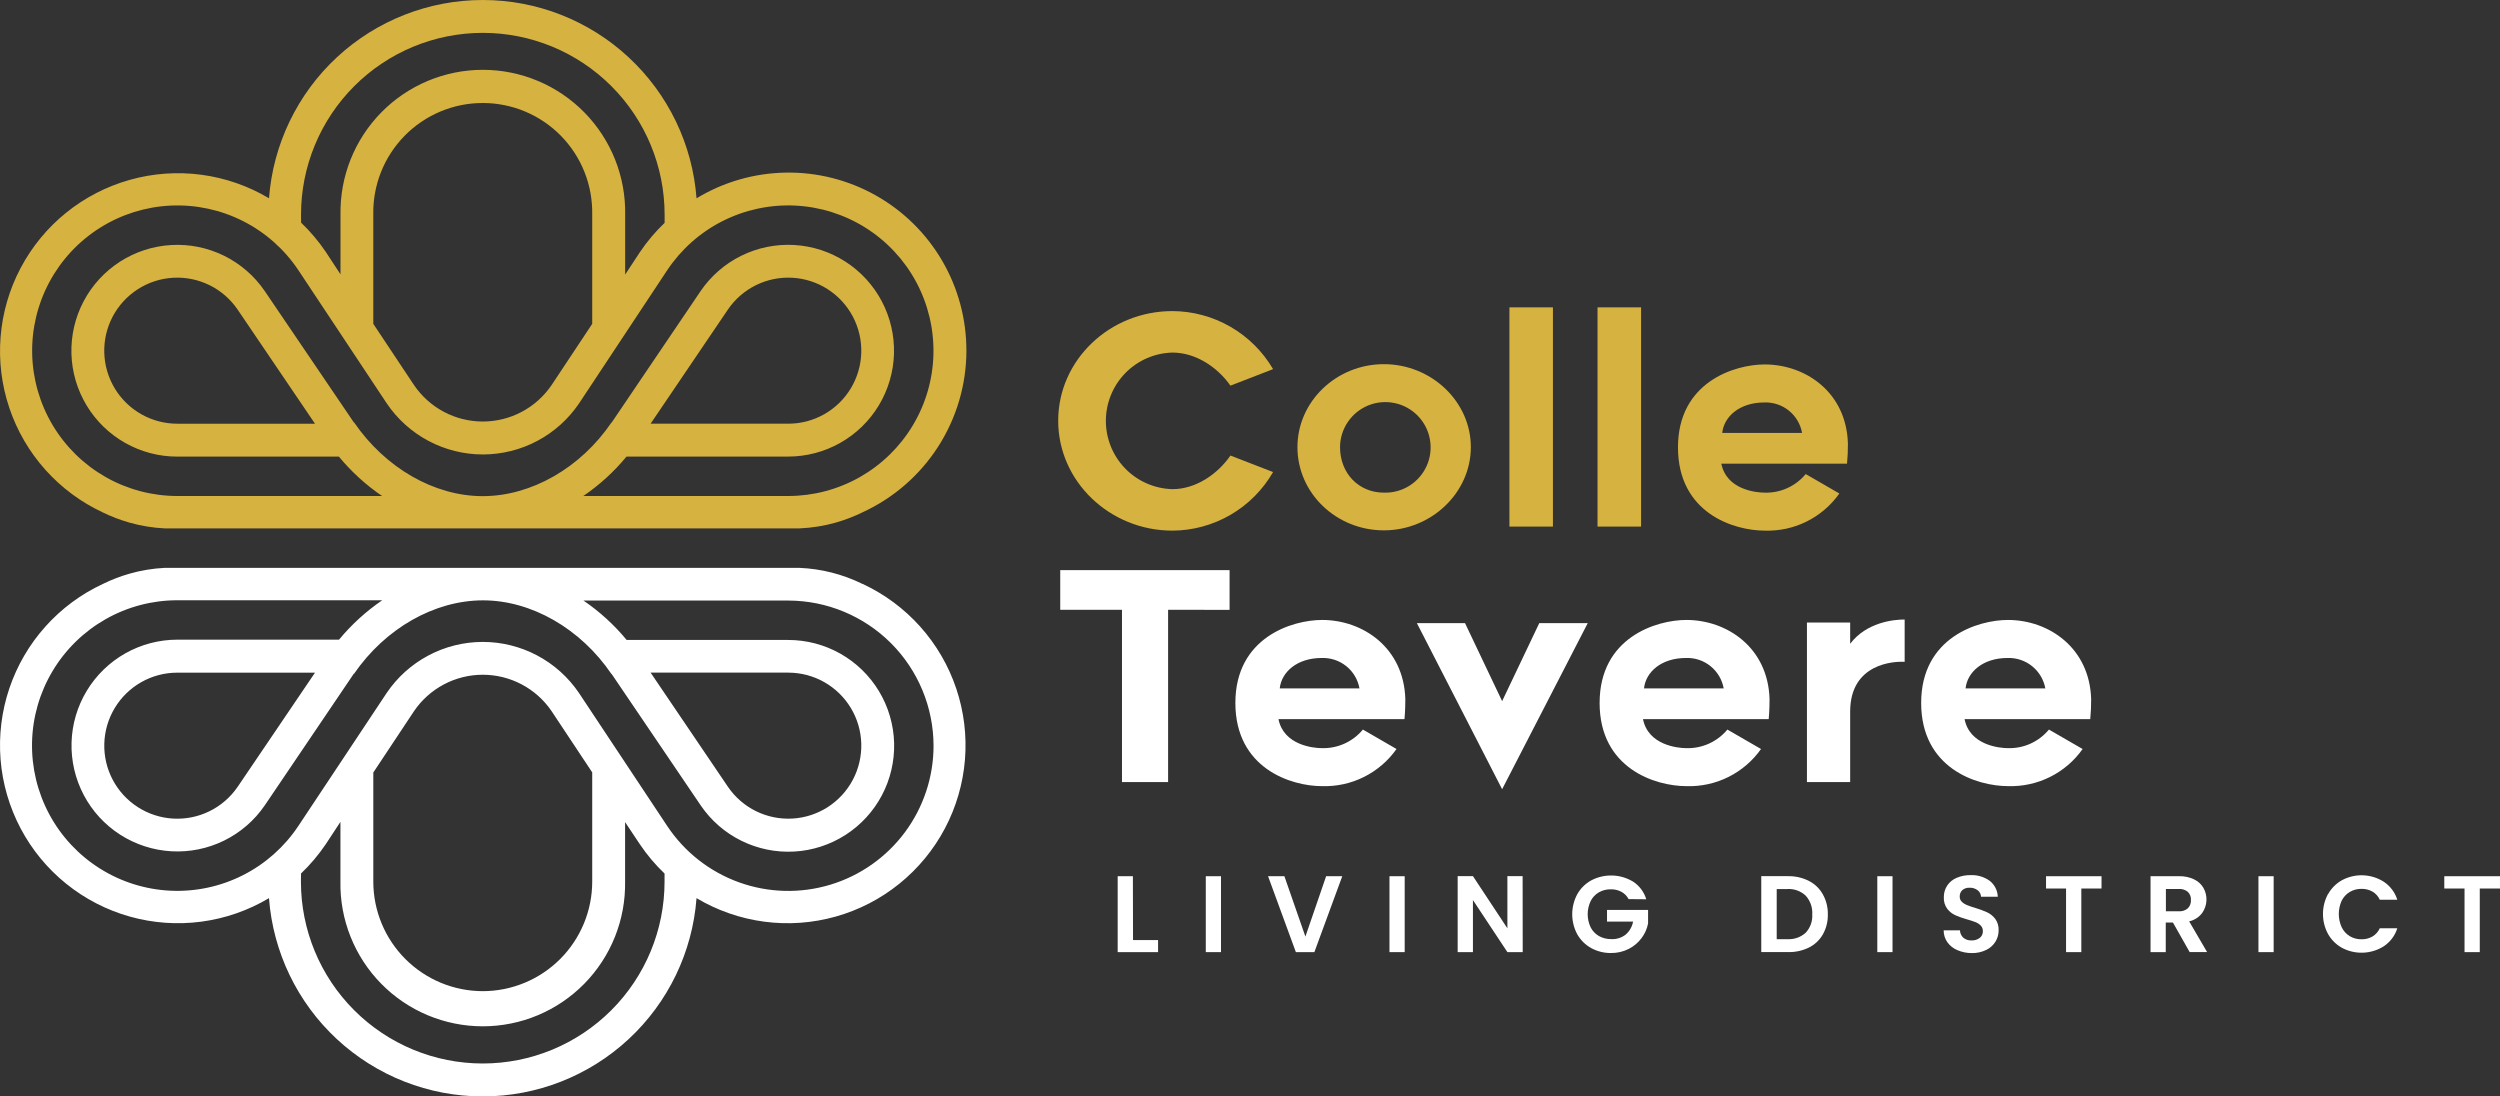 <?xml version="1.0" encoding="UTF-8"?><svg id="Livello_2" xmlns="http://www.w3.org/2000/svg" viewBox="0 0 1376 603.48"><rect x="0" y="0" width="1376" height="603.48" fill="#333333" stroke="none"/><defs><style>.cls-1{fill:#fff;}.cls-2{fill:#d6b240;}</style></defs><g id="Livello_1-2"><path class="cls-2" d="m173.38,233.21h-75.77c-6.93,0-13.74-1.78-19.77-5.18-6.03-3.4-11.09-8.3-14.67-14.23-3.58-5.93-5.57-12.69-5.78-19.61-.2-6.92,1.39-13.78,4.61-19.91,3.23-6.13,7.99-11.32,13.81-15.07,5.83-3.75,12.52-5.93,19.44-6.33,6.91-.4,13.81,1,20.03,4.05,6.22,3.05,11.54,7.66,15.45,13.38l42.64,62.9Zm184.7,0l42.59-62.88c3.91-5.72,9.23-10.33,15.44-13.39,6.22-3.06,13.12-4.46,20.03-4.06,6.91.39,13.61,2.57,19.44,6.31,5.83,3.74,10.59,8.93,13.83,15.06,3.23,6.13,4.83,12.98,4.63,19.91-.2,6.92-2.18,13.68-5.76,19.61-3.58,5.93-8.63,10.84-14.66,14.24-6.03,3.41-12.84,5.2-19.77,5.19h-75.77Zm75.77,39.78h-112.78c8.91-6.07,16.91-13.37,23.77-21.69h88.94c10.05,0,19.92-2.59,28.67-7.53,8.75-4.94,16.07-12.05,21.25-20.65,5.19-8.6,8.06-18.4,8.35-28.44.28-10.04-2.03-19.98-6.72-28.87-4.69-8.88-11.6-16.4-20.05-21.83-8.45-5.43-18.16-8.58-28.19-9.14-10.03-.57-20.04,1.47-29.05,5.9-9.01,4.44-16.72,11.13-22.39,19.43l-49.02,72.44h-.12c-16.97,24.93-44.08,40.45-70.79,40.47-26.7.03-53.71-15.61-70.78-40.54h-.15l-49.12-72.41c-5.67-8.29-13.39-14.97-22.4-19.4-9.01-4.43-19.02-6.45-29.04-5.87-10.03.58-19.73,3.73-28.18,9.16-8.45,5.44-15.35,12.96-20.03,21.84-4.68,8.88-6.99,18.83-6.7,28.87.29,10.04,3.17,19.83,8.36,28.43,5.19,8.6,12.51,15.71,21.26,20.64,8.75,4.94,18.62,7.53,28.66,7.52h88.94c6.86,8.32,14.87,15.62,23.79,21.69h-112.74c-13.82-.02-27.4-3.61-39.42-10.44-12.02-6.83-22.06-16.65-29.15-28.52-7.09-11.87-10.98-25.37-11.3-39.18-.32-13.82,2.95-27.48,9.49-39.66,6.54-12.18,16.12-22.45,27.82-29.82,11.69-7.37,25.1-11.58,38.9-12.23,13.81-.64,27.54,2.3,39.88,8.55,12.33,6.25,22.83,15.58,30.48,27.09l48.67,73.35c5.85,8.61,13.72,15.66,22.91,20.54,9.2,4.88,19.45,7.44,29.86,7.45h.15c10.43-.02,20.69-2.59,29.9-7.49,9.21-4.89,17.08-11.97,22.93-20.6l48.49-73.26c7.65-11.51,18.15-20.85,30.48-27.09s26.07-9.19,39.87-8.55c13.81.65,27.21,4.86,38.9,12.23,11.7,7.37,21.28,17.64,27.82,29.82,6.54,12.18,9.81,25.84,9.5,39.66-.31,13.82-4.21,27.32-11.3,39.18-7.09,11.87-17.13,21.69-29.15,28.52-12.02,6.83-25.6,10.43-39.42,10.44h-.07Zm-107.89-154.83v60.08l-22.36,33.7c-4.2,6.18-9.84,11.24-16.44,14.74-6.6,3.5-13.95,5.33-21.42,5.33s-14.83-1.83-21.43-5.33c-6.6-3.5-12.24-8.56-16.44-14.74l-22.41-33.7v-60.08c-.16-8.01,1.28-15.98,4.23-23.43,2.95-7.45,7.37-14.24,12.98-19.96,5.61-5.73,12.31-10.27,19.7-13.38,7.39-3.11,15.33-4.7,23.34-4.7s15.95,1.6,23.34,4.7c7.39,3.11,14.08,7.65,19.7,13.38,5.61,5.72,10.02,12.51,12.97,19.96,2.96,7.45,4.39,15.42,4.23,23.43m-160.27,0c0-26.54,10.55-51.99,29.31-70.76,18.76-18.76,44.21-29.31,70.75-29.31s51.99,10.54,70.75,29.31c18.77,18.76,29.31,44.21,29.31,70.76v4.5c-5.1,4.86-9.65,10.26-13.59,16.11l-8.13,12.36v-32.96c.19-10.4-1.7-20.74-5.56-30.41-3.86-9.66-9.59-18.47-16.89-25.89-7.29-7.42-15.99-13.32-25.59-17.34-9.59-4.03-19.9-6.1-30.3-6.1s-20.7,2.07-30.3,6.1c-9.59,4.02-18.29,9.92-25.58,17.34-7.29,7.42-13.03,16.22-16.89,25.89-3.85,9.67-5.74,20-5.56,30.41v32.83l-8.1-12.35c-3.94-5.84-8.5-11.24-13.59-16.11l-.05-4.37Zm366.22,74.86c.03-17.37-4.55-34.43-13.29-49.43-8.74-15.01-21.31-27.42-36.44-35.96-15.12-8.54-32.25-12.9-49.6-12.63-17.37.27-34.35,5.15-49.2,14.15-2.23-29.68-15.6-57.41-37.42-77.65C324.14,11.25,295.48,0,265.72,0s-58.42,11.25-80.24,31.48c-21.82,20.24-35.18,47.97-37.42,77.65-11.41-6.8-24.08-11.2-37.25-12.95-13.17-1.75-26.55-.8-39.34,2.8-12.79,3.59-24.71,9.74-35.04,18.08-10.34,8.34-18.86,18.7-25.07,30.44-6.21,11.74-9.96,24.62-11.03,37.86-1.07,13.24.56,26.56,4.8,39.14,4.23,12.59,10.99,24.18,19.84,34.08,8.86,9.9,19.64,17.89,31.68,23.49,4.67,2.28,9.55,4.14,14.55,5.56,6.32,1.8,12.83,2.87,19.39,3.19h349.59c6.77-.3,13.48-1.38,19.99-3.23,5.01-1.44,9.88-3.31,14.55-5.61,17.04-7.82,31.48-20.35,41.62-36.12,10.13-15.77,15.54-34.11,15.58-52.85"/><path class="cls-1" d="m130.74,433.15c-3.92,5.71-9.24,10.31-15.46,13.36-6.22,3.05-13.12,4.44-20.03,4.04-6.92-.4-13.61-2.58-19.43-6.33-5.82-3.75-10.58-8.94-13.8-15.07-3.23-6.13-4.82-12.98-4.61-19.91.2-6.92,2.19-13.67,5.77-19.6,3.58-5.93,8.63-10.83,14.66-14.23,6.03-3.4,12.84-5.19,19.77-5.18h75.77l-42.64,62.93Zm303.12-62.93c6.93,0,13.74,1.79,19.77,5.19,6.03,3.41,11.08,8.31,14.66,14.24,3.58,5.93,5.56,12.69,5.76,19.61.19,6.92-1.4,13.78-4.63,19.91-3.23,6.12-7.99,11.31-13.82,15.06-5.83,3.74-12.53,5.92-19.44,6.31-6.92.39-13.82-1-20.03-4.06-6.22-3.06-11.54-7.67-15.45-13.39l-42.59-62.88h75.77Zm79.97,40.2c0,17.17-5.54,33.89-15.78,47.68-10.25,13.78-24.66,23.9-41.1,28.86-16.45,4.96-34.05,4.49-50.21-1.33-16.16-5.83-30.01-16.7-39.51-31.01l-48.6-73.26c-5.85-8.62-13.73-15.69-22.93-20.58-9.21-4.89-19.47-7.45-29.89-7.47h-.15c-10.42.02-20.67,2.57-29.87,7.46-9.2,4.88-17.06,11.94-22.91,20.56l-48.67,73.28c-7.65,11.51-18.15,20.85-30.48,27.09-12.33,6.25-26.07,9.19-39.88,8.54-13.81-.64-27.21-4.86-38.9-12.23-11.69-7.37-21.28-17.64-27.81-29.82-6.54-12.17-9.81-25.84-9.5-39.66.31-13.82,4.21-27.32,11.3-39.19,7.09-11.86,17.13-21.69,29.15-28.52,12.02-6.83,25.6-10.43,39.42-10.44h112.88c-8.91,6.08-16.92,13.38-23.79,21.69h-88.94c-10.04,0-19.92,2.59-28.66,7.52-8.75,4.94-16.07,12.05-21.26,20.65-5.19,8.59-8.07,18.39-8.36,28.43-.29,10.04,2.02,19.98,6.7,28.87,4.68,8.89,11.58,16.41,20.03,21.84,8.45,5.43,18.15,8.59,28.18,9.16,10.03.58,20.03-1.45,29.04-5.87,9.01-4.43,16.73-11.11,22.4-19.4l48.99-72.44h.15c17.15-24.93,44.15-40.35,70.86-40.4,26.71-.05,53.81,15.54,70.78,40.49h.12l49.09,72.44c5.67,8.3,13.37,14.99,22.39,19.42,9.01,4.44,19.01,6.47,29.04,5.91,10.03-.56,19.74-3.72,28.2-9.14,8.45-5.43,15.36-12.95,20.05-21.83,4.69-8.88,7-18.82,6.72-28.86-.28-10.04-3.16-19.84-8.34-28.44-5.19-8.6-12.51-15.72-21.26-20.66-8.75-4.94-18.62-7.53-28.67-7.53h-88.94c-6.86-8.31-14.87-15.61-23.77-21.69h112.78c21.18.05,41.47,8.48,56.45,23.44,14.97,14.97,23.4,35.26,23.45,56.43m-248.1,135.12c-15.98-.02-31.29-6.37-42.59-17.67-11.3-11.3-17.65-26.61-17.67-42.59v-60.09l22.41-33.77c4.2-6.18,9.84-11.23,16.44-14.72,6.6-3.5,13.95-5.32,21.42-5.32s14.82,1.83,21.42,5.32c6.6,3.49,12.25,8.55,16.44,14.72l22.36,33.7v60.08c0,15.99-6.33,31.32-17.63,42.64-11.3,11.31-26.62,17.68-42.61,17.7m-100.04-64.76c5.09-4.86,9.64-10.26,13.59-16.08l8.11-12.35v32.81c-.19,10.4,1.7,20.74,5.56,30.4,3.86,9.67,9.59,18.47,16.89,25.89,7.29,7.42,15.99,13.32,25.59,17.34,9.59,4.02,19.9,6.09,30.3,6.09s20.7-2.07,30.3-6.09c9.59-4.03,18.29-9.92,25.58-17.34,7.29-7.42,13.03-16.22,16.89-25.89,3.86-9.67,5.74-20,5.56-30.4v-32.68l8.13,12.2c3.93,5.84,8.48,11.25,13.59,16.11v4.5c0,26.54-10.54,51.99-29.31,70.75-18.76,18.77-44.21,29.31-70.75,29.31s-51.99-10.54-70.76-29.31c-18.76-18.76-29.31-44.21-29.31-70.75l.05-4.5Zm309.03-159.38c-10.79-5.32-22.57-8.33-34.59-8.84H90.64c-6.58.33-13.11,1.41-19.44,3.23-5.01,1.44-9.88,3.31-14.55,5.61-12.05,5.6-22.83,13.59-31.68,23.49-8.86,9.9-15.61,21.49-19.85,34.08-4.23,12.59-5.87,25.9-4.8,39.14,1.07,13.24,4.83,26.12,11.03,37.86,6.2,11.74,14.73,22.1,25.07,30.44,10.33,8.34,22.26,14.5,35.04,18.09,12.78,3.59,26.17,4.54,39.34,2.8,13.17-1.75,25.84-6.15,37.25-12.95,2.23,29.68,15.6,57.41,37.42,77.65,21.82,20.23,50.48,31.48,80.24,31.48s58.42-11.25,80.24-31.48c21.82-20.24,35.19-47.97,37.42-77.65,11.41,6.8,24.08,11.2,37.25,12.95,13.17,1.75,26.55.8,39.34-2.8,12.79-3.59,24.71-9.74,35.04-18.09,10.34-8.34,18.87-18.7,25.08-30.44,6.2-11.74,9.96-24.62,11.03-37.86,1.07-13.23-.56-26.55-4.8-39.14-4.23-12.59-10.99-24.18-19.84-34.08-8.86-9.9-19.64-17.89-31.68-23.49h-.07Z"/><path class="cls-2" d="m645.31,292.06c-34.59,0-62.88-27.18-62.88-60.48s28.24-60.36,62.88-60.36c11.22.05,22.22,3.03,31.93,8.63,9.71,5.6,17.79,13.64,23.46,23.32l-23.47,9.09c-7.02-10.06-19-18.21-31.92-18.21-9.8.25-19.12,4.32-25.97,11.34-6.84,7.02-10.67,16.44-10.67,26.25s3.83,19.22,10.67,26.25c6.85,7.02,16.17,11.09,25.97,11.34,12.92,0,24.91-8.3,31.92-18.5l23.47,9.09c-5.6,9.75-13.67,17.86-23.39,23.52-9.72,5.66-20.75,8.67-32,8.72"/><path class="cls-2" d="m737.56,246.1c0,14.53,10.38,25.05,24.12,25.05,4.95.16,9.84-1.16,14.05-3.79,4.2-2.63,7.52-6.46,9.54-10.99,2.02-4.53,2.63-9.56,1.77-14.44-.85-4.89-3.15-9.4-6.59-12.98-3.44-3.57-7.87-6.04-12.72-7.08-4.85-1.04-9.9-.62-14.5,1.22-4.6,1.84-8.55,5.01-11.35,9.11-2.79,4.1-4.3,8.94-4.33,13.9m-23.44,0c0-25.08,21.37-45.66,47.56-45.66s47.88,20.58,47.88,45.66-21.72,45.81-47.88,45.81-47.56-20.43-47.56-45.81"/><rect class="cls-2" x="830.79" y="169.17" width="23.94" height="120.66"/><rect class="cls-2" x="879.28" y="169.17" width="23.97" height="120.66"/><path class="cls-2" d="m947.96,238.27h43.9c-.87-4.82-3.44-9.17-7.25-12.25s-8.61-4.68-13.5-4.5c-13.76,0-22.24,7.81-23.2,16.75h.05Zm-24.41,7.98c0-36.07,31.28-45.66,47.73-45.66,22.51,0,45.01,15.32,45.81,43.58.03,3.68-.14,7.36-.49,11.02h-69.18c2.86,14.38,19.14,15.96,23.94,15.96,4.28.11,8.53-.75,12.43-2.53,3.9-1.77,7.34-4.41,10.08-7.7l18.51,10.7c-4.61,6.53-10.77,11.82-17.93,15.39-7.16,3.57-15.09,5.3-23.08,5.05-17.22,0-47.81-9.73-47.81-45.81"/><polygon class="cls-1" points="642.92 335.64 642.92 430.46 617.54 430.46 617.54 335.64 583.55 335.64 583.55 313.8 676.76 313.8 676.76 335.66 642.92 335.64"/><path class="cls-1" d="m704.36,378.9h43.9c-.87-4.82-3.44-9.17-7.25-12.24-3.81-3.07-8.6-4.67-13.5-4.51-13.73,0-22.18,7.81-23.15,16.75m-24.41,7.98c0-36.07,31.28-45.66,47.73-45.66,22.51,0,45.01,15.32,45.81,43.58,0,6.7-.47,11.02-.47,11.02h-69.35c2.89,14.35,19.17,15.96,23.96,15.96,4.28.11,8.53-.75,12.43-2.52,3.9-1.78,7.34-4.41,10.08-7.71l18.5,10.7c-4.61,6.53-10.77,11.82-17.93,15.39-7.16,3.57-15.09,5.3-23.08,5.05-17.02,0-47.68-9.73-47.68-45.81"/><polygon class="cls-1" points="779.86 342.98 806.35 342.98 826.77 385.91 847.21 342.98 873.89 342.98 826.77 434.39 779.86 342.98"/><path class="cls-1" d="m904.85,378.9h43.88c-.87-4.82-3.44-9.17-7.25-12.25-3.81-3.08-8.61-4.68-13.5-4.5-13.71,0-22.18,7.81-23.12,16.75m-24.43,7.98c0-36.07,31.28-45.66,47.73-45.66,22.51,0,45.01,15.32,45.8,43.58,0,6.7-.47,11.02-.47,11.02h-69.18c2.87,14.35,19.15,15.96,23.94,15.96,4.28.11,8.53-.75,12.43-2.52,3.9-1.78,7.34-4.41,10.08-7.71l18.51,10.7c-4.61,6.53-10.77,11.82-17.93,15.39-7.16,3.57-15.09,5.3-23.08,5.05-17.2,0-47.83-9.73-47.83-45.81"/><path class="cls-1" d="m1018.33,391.67v38.79h-23.79v-87.8h23.79v11.66c9-11.81,23.82-13.34,29.99-13.34v23.3c-5.73-.37-29.99.74-29.99,27.4"/><path class="cls-1" d="m1081.85,378.9h43.9c-.87-4.81-3.45-9.16-7.26-12.23-3.81-3.08-8.6-4.68-13.5-4.52-13.73,0-22.18,7.81-23.15,16.75m-24.43,7.98c0-36.07,31.3-45.66,47.75-45.66,22.48,0,44.99,15.32,45.81,43.58.03,3.68-.14,7.36-.5,11.02h-69.17c2.86,14.35,19.17,15.96,23.96,15.96,4.28.11,8.53-.75,12.42-2.53,3.89-1.77,7.33-4.41,10.06-7.7l18.53,10.7c-4.61,6.53-10.77,11.82-17.93,15.38-7.16,3.56-15.09,5.3-23.08,5.05-17.2,0-47.85-9.73-47.85-45.81"/><polygon class="cls-1" points="623.62 517.43 637.4 517.43 637.4 524.05 615.17 524.05 615.17 482.27 623.54 482.27 623.62 517.43"/><rect class="cls-1" x="663.67" y="482.27" width="8.37" height="41.78"/><polygon class="cls-1" points="738.78 482.27 723.43 524.05 713.25 524.05 697.94 482.27 706.93 482.27 718.49 515.5 729.9 482.27 738.78 482.27"/><rect class="cls-1" x="764.77" y="482.27" width="8.37" height="41.78"/><polygon class="cls-1" points="838.1 524.05 829.67 524.05 810.7 495.39 810.7 524.05 802.3 524.05 802.3 482.22 810.7 482.22 829.67 510.95 829.67 482.22 838.05 482.22 838.1 524.05"/><path class="cls-1" d="m896.38,494.85c-.9-1.69-2.28-3.08-3.95-4-1.8-.95-3.82-1.43-5.86-1.38-2.3-.04-4.57.54-6.57,1.68-1.94,1.12-3.5,2.79-4.5,4.79-1.08,2.27-1.64,4.73-1.64,7.24s.56,4.98,1.64,7.24c1.02,2.01,2.61,3.67,4.57,4.79,2.09,1.15,4.45,1.73,6.84,1.68,2.83.14,5.6-.73,7.84-2.47,2.14-1.84,3.59-4.37,4.1-7.16h-14.35v-6.42h22.6v7.41c-.55,2.93-1.78,5.7-3.58,8.08-1.87,2.51-4.3,4.55-7.09,5.96-3.02,1.53-6.36,2.3-9.73,2.25-3.81.05-7.57-.89-10.92-2.72-3.2-1.78-5.85-4.41-7.66-7.59-1.82-3.39-2.77-7.17-2.77-11.02s.95-7.63,2.77-11.02c1.8-3.2,4.45-5.83,7.66-7.61,3.59-1.9,7.61-2.83,11.67-2.7,4.06.12,8.01,1.3,11.48,3.42,3.45,2.28,5.99,5.7,7.17,9.66l-9.71-.09Z"/><path class="cls-1" d="m993.89,513.35c1.25-1.36,2.21-2.96,2.83-4.7.61-1.74.87-3.59.75-5.43.11-1.85-.15-3.71-.77-5.46-.61-1.75-1.57-3.36-2.81-4.75-1.36-1.28-2.96-2.27-4.71-2.9-1.75-.63-3.61-.9-5.47-.78h-5.81v27.59h5.93c1.83.11,3.66-.16,5.39-.77,1.73-.62,3.31-1.57,4.67-2.81m1.7-28.49c3.25,1.64,5.94,4.23,7.71,7.41,1.88,3.37,2.82,7.19,2.74,11.04.09,3.84-.86,7.64-2.74,10.99-1.79,3.13-4.48,5.66-7.71,7.26-3.61,1.75-7.58,2.6-11.59,2.47h-14.6v-41.78h14.6c4.02-.09,7.99.8,11.59,2.59"/><rect class="cls-1" x="1033.27" y="482.27" width="8.37" height="41.78"/><path class="cls-1" d="m1077.42,522.99c-2.21-.89-4.13-2.38-5.53-4.3-1.39-1.94-2.13-4.27-2.1-6.65h8.97c.02.76.19,1.51.5,2.21.31.7.77,1.32,1.32,1.84,1.26,1.07,2.88,1.61,4.52,1.51,1.65.1,3.28-.41,4.59-1.41.55-.44.98-1,1.27-1.64.29-.64.43-1.34.41-2.04.04-1.13-.37-2.23-1.14-3.06-.81-.81-1.78-1.45-2.84-1.88-1.54-.59-3.1-1.1-4.69-1.53-2.26-.63-4.47-1.41-6.62-2.35-1.71-.81-3.2-2.02-4.35-3.53-1.33-1.83-1.97-4.07-1.85-6.33-.04-2.29.61-4.54,1.88-6.45,1.28-1.89,3.08-3.36,5.19-4.23,2.43-1.03,5.05-1.53,7.69-1.48,3.75-.16,7.45.94,10.5,3.14,1.34,1.05,2.42,2.38,3.19,3.9.77,1.51,1.2,3.18,1.25,4.87h-9.22c-.03-.69-.21-1.36-.52-1.98-.32-.61-.76-1.15-1.3-1.58-1.29-.99-2.9-1.49-4.52-1.41-1.41-.08-2.8.37-3.9,1.26-.51.45-.91,1.02-1.17,1.66-.25.63-.36,1.31-.32,2-.02.52.07,1.02.26,1.5.19.48.48.91.85,1.27.78.78,1.72,1.39,2.74,1.81,1.52.61,3.07,1.14,4.64,1.58,2.27.67,4.49,1.5,6.64,2.47,1.75.83,3.27,2.07,4.45,3.61,1.29,1.83,1.93,4.03,1.83,6.27.02,2.2-.58,4.35-1.73,6.23-1.22,1.98-2.99,3.57-5.09,4.57-2.48,1.2-5.2,1.8-7.95,1.73-2.7.02-5.38-.52-7.86-1.58"/><polygon class="cls-1" points="1156.68 482.27 1156.68 489.04 1145.56 489.04 1145.56 524.05 1137.16 524.05 1137.16 489.04 1126.14 489.04 1126.14 482.27 1156.68 482.27"/><path class="cls-1" d="m1192.11,501.56h7.02c.91.08,1.84-.03,2.71-.31.87-.28,1.68-.74,2.38-1.34.58-.61,1.03-1.33,1.31-2.11.29-.78.41-1.62.37-2.46.05-.81-.08-1.63-.37-2.4-.29-.76-.73-1.46-1.31-2.04-1.42-1.17-3.25-1.75-5.09-1.61h-7.02v12.28Zm13.09,22.48l-9.22-16.28h-3.95v16.28h-8.37v-41.78h15.69c2.85-.07,5.67.52,8.25,1.73,2.12,1,3.9,2.59,5.11,4.59,1.24,2.15,1.84,4.6,1.72,7.08-.12,2.48-.94,4.86-2.38,6.88-1.77,2.32-4.3,3.94-7.14,4.57l9.88,16.92h-9.59Z"/><rect class="cls-1" x="1243.05" y="482.27" width="8.37" height="41.78"/><path class="cls-1" d="m1281.4,492.08c1.78-3.19,4.42-5.83,7.61-7.61,3.57-1.92,7.59-2.86,11.64-2.7,4.05.15,7.99,1.38,11.41,3.56,3.52,2.36,6.14,5.84,7.41,9.88h-9.64c-.84-1.87-2.25-3.44-4.03-4.47-1.84-1.04-3.92-1.56-6.03-1.51-2.28-.04-4.52.55-6.47,1.7-1.91,1.15-3.46,2.82-4.45,4.82-1.04,2.29-1.58,4.78-1.58,7.29s.54,5,1.58,7.29c.97,2.05,2.52,3.76,4.45,4.94,1.96,1.16,4.2,1.75,6.47,1.71,2.11.05,4.19-.48,6.03-1.53,1.78-1.06,3.18-2.64,4.03-4.52h9.64c-1.27,4.05-3.89,7.53-7.41,9.88-3.43,2.18-7.37,3.4-11.44,3.55-4.06.15-8.08-.78-11.66-2.7-3.18-1.79-5.81-4.41-7.61-7.59-1.83-3.38-2.79-7.17-2.79-11.02s.96-7.63,2.79-11.02l.05.05Z"/><polygon class="cls-1" points="1376 482.27 1376 489.04 1364.86 489.04 1364.86 524.05 1356.48 524.05 1356.48 489.04 1345.34 489.04 1345.34 482.27 1376 482.27"/></g></svg>